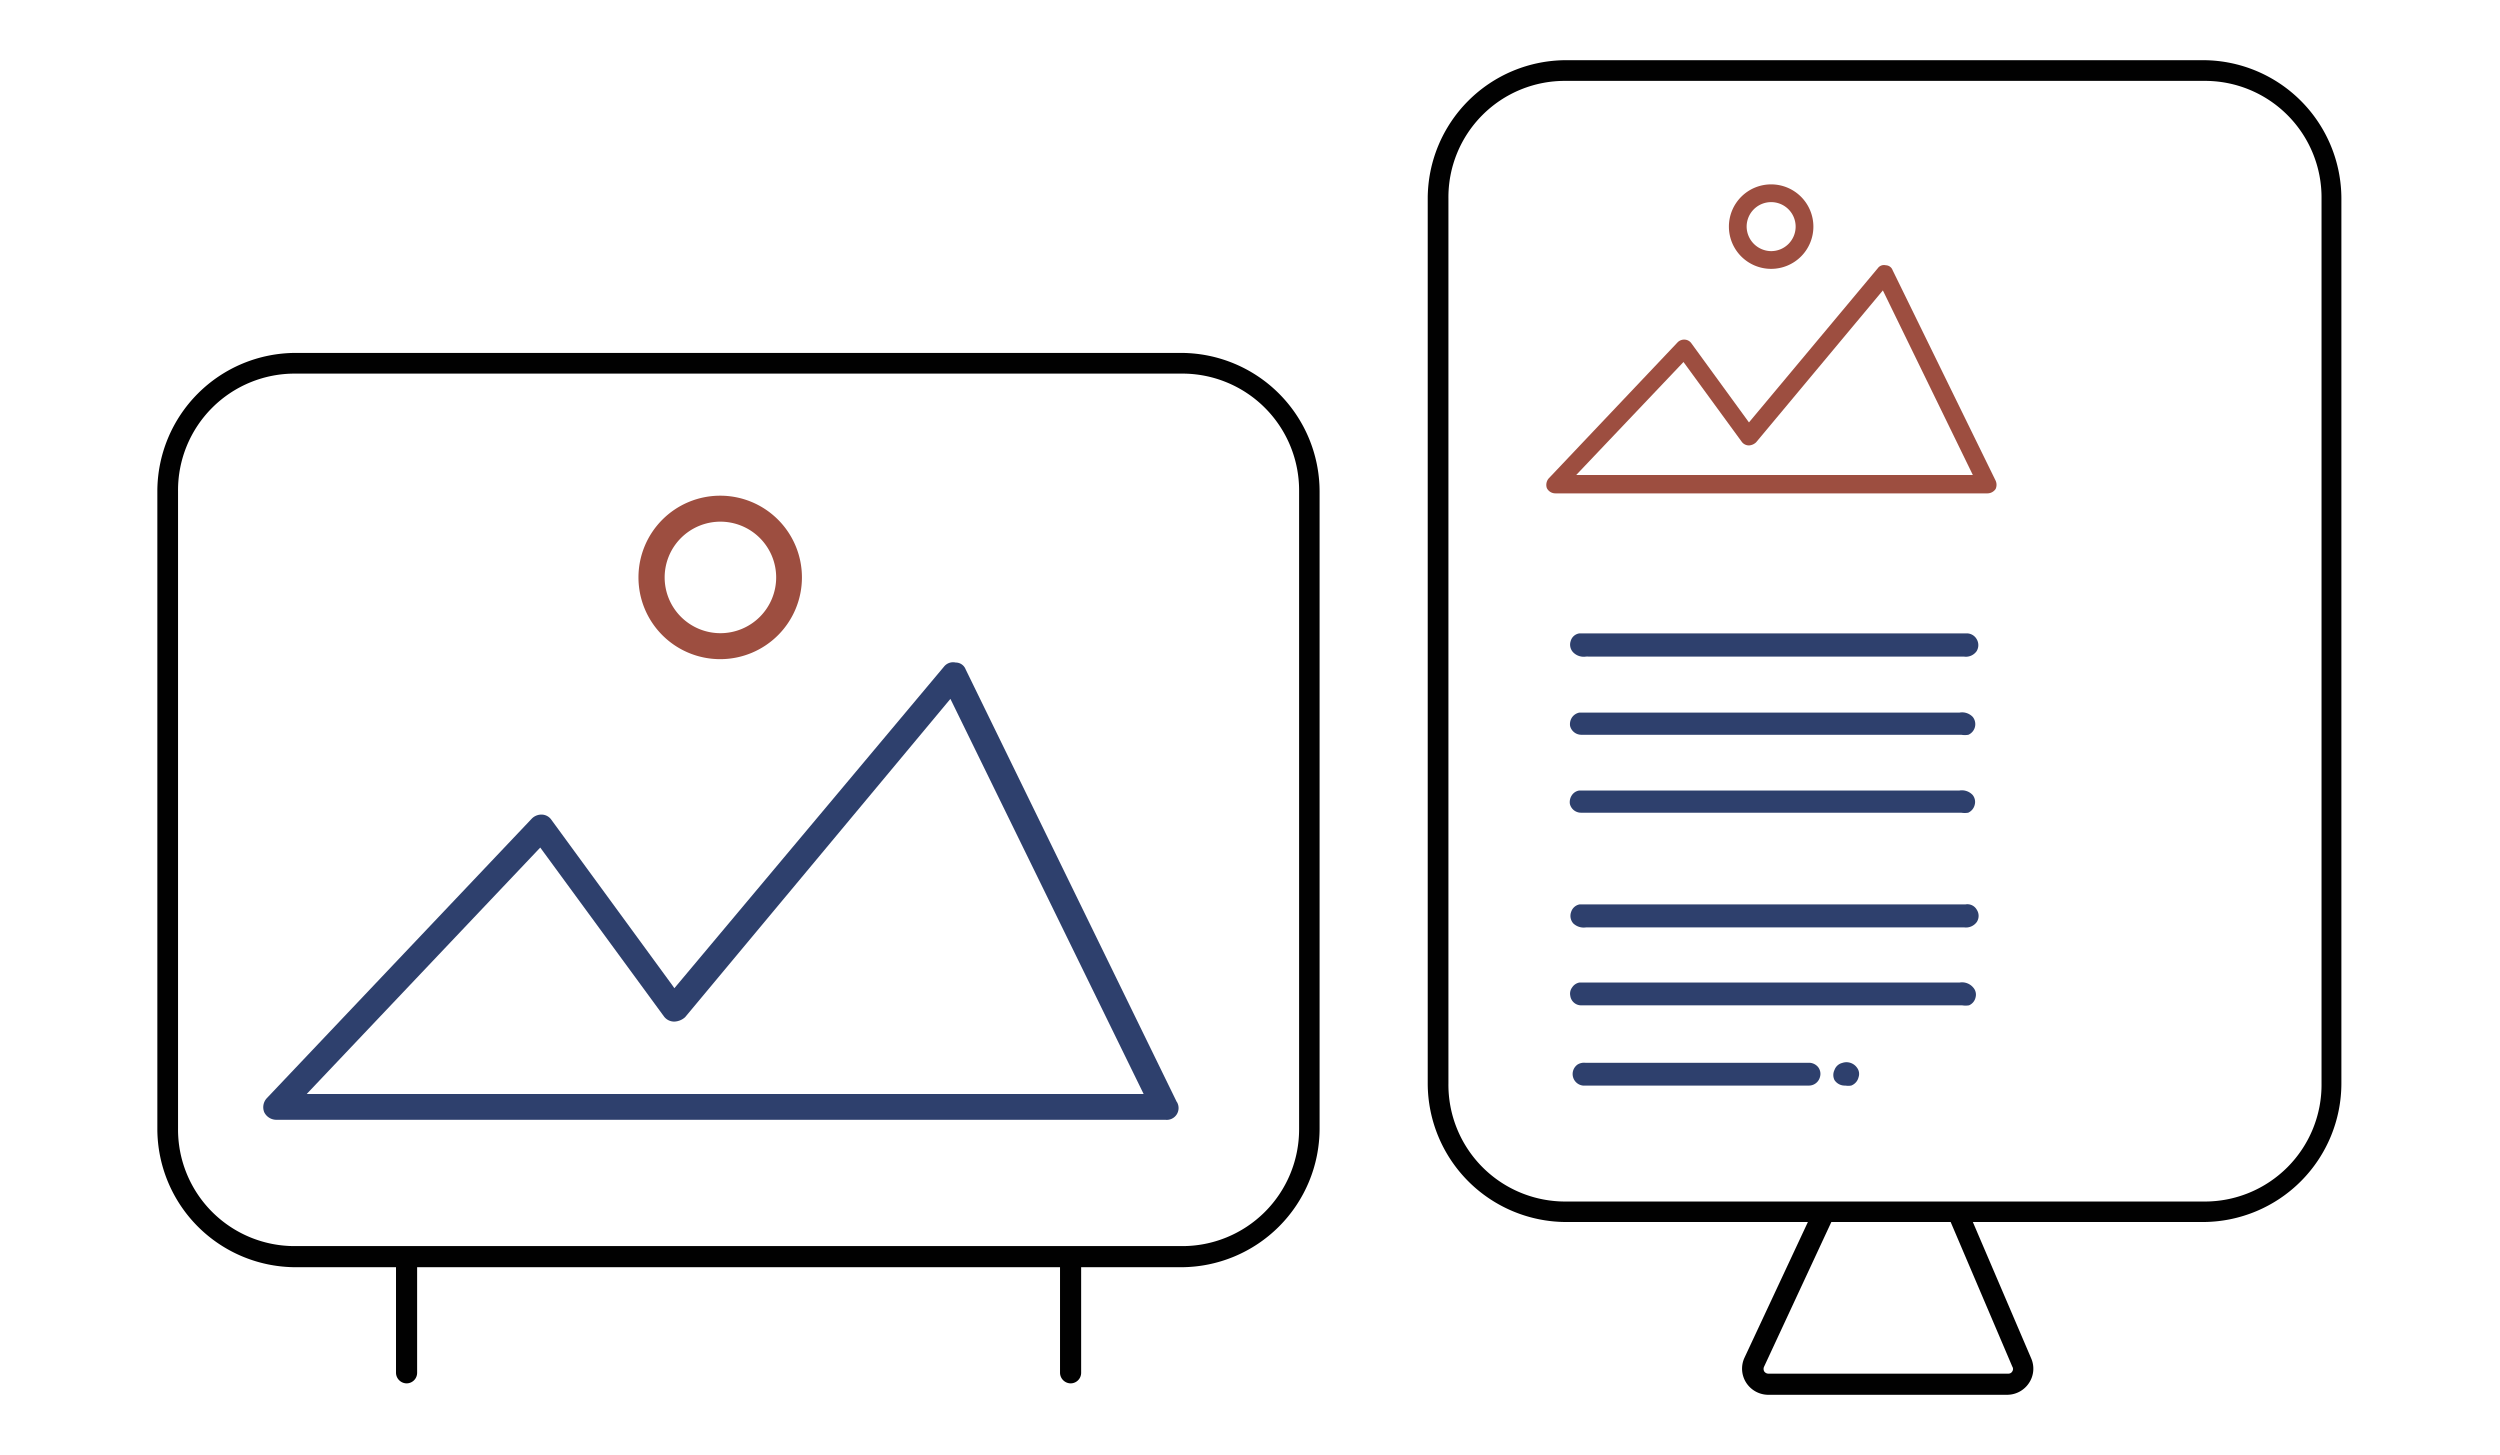 <svg id="Layer_1" data-name="Layer 1" xmlns="http://www.w3.org/2000/svg" viewBox="0 0 118.37 68.89"><defs><style>.cls-1{fill:none;}.cls-2{fill:#010101;}.cls-3{fill:#2e406d;}.cls-4{fill:#9d4e40;}</style></defs><title>costa-carregal-impressoes-grande-formato</title><path class="cls-1" d="M55.91,17.69H14a5.52,5.52,0,0,0-5.58,5.57V53.45A5.52,5.52,0,0,0,14,59h41.9a5.53,5.53,0,0,0,5.59-5.58V23.26A5.53,5.53,0,0,0,55.91,17.69Zm-21.8,5.78a3.87,3.87,0,1,1-3.88,3.87A3.87,3.87,0,0,1,34.11,23.47ZM55.73,52.74a.72.72,0,0,1-.55.29H13.08a.64.64,0,0,1-.57-.36.63.63,0,0,1,.12-.66L25.17,38.77a.64.64,0,0,1,.5-.2.57.57,0,0,1,.44.25l5.73,7.84.09.13L44.67,31.56a.55.55,0,0,1,.55-.19.5.5,0,0,1,.47.32l10,20.49h0A.73.73,0,0,1,55.73,52.74Z"/><path class="cls-1" d="M32.44,48.18a.8.8,0,0,1-.51.21.6.6,0,0,1-.49-.24l-5.86-8L14.52,51.8H54.15L45,33.09Z"/><path class="cls-1" d="M83.52,64.7a.25.25,0,0,0,0,.23.24.24,0,0,0,.2.11H95.07a.21.21,0,0,0,.19-.11.2.2,0,0,0,0-.22l-2.93-6.85H86.7Z"/><path class="cls-1" d="M83.86,11.88a1.16,1.16,0,1,0-1.16-1.16A1.16,1.16,0,0,0,83.86,11.88Z"/><path class="cls-1" d="M34.11,30a2.64,2.64,0,1,0-2.64-2.64A2.64,2.64,0,0,0,34.11,30Z"/><path class="cls-1" d="M83.15,20.94a.53.53,0,0,1-.34.15.42.42,0,0,1-.34-.17l-2.76-3.78-5.08,5.35H93.41l-4.28-8.74Z"/><path class="cls-1" d="M104.34,3.82H74.15A5.51,5.51,0,0,0,68.58,9.4V51.29a5.53,5.53,0,0,0,5.57,5.6h30.19a5.53,5.53,0,0,0,5.58-5.6V9.4A5.52,5.52,0,0,0,104.34,3.82ZM83.86,8.72a2,2,0,1,1-2,2A2,2,0,0,1,83.86,8.72ZM74.42,33.93a.55.55,0,0,1,.35-.23h18a.69.69,0,0,1,.63.21.55.55,0,0,1-.21.84,1,1,0,0,1-.34,0h-18a.55.55,0,0,1-.53-.46A.58.58,0,0,1,74.42,33.93Zm0-3.56a.5.5,0,0,1,.41-.36c.91,0,1.82,0,2.71,0,.56,0,1.11,0,1.67,0H93.05a.54.54,0,0,1,.5.27.55.55,0,0,1,0,.57.62.62,0,0,1-.59.26h-.18q-8.77,0-17.54,0a.75.75,0,0,0-.15,0,.7.7,0,0,1-.6-.19A.53.53,0,0,1,74.37,30.37Zm0,7.26a.51.51,0,0,1,.35-.23h18a.7.7,0,0,1,.63.21.52.52,0,0,1,.1.46.55.55,0,0,1-.31.38,1,1,0,0,1-.33,0h-18a.54.54,0,0,1-.53-.45A.58.58,0,0,1,74.42,37.63ZM86.17,51a.54.54,0,0,1-.53.4c-.27,0-.53,0-.8,0H75a.55.55,0,0,1-.25-1,.59.59,0,0,1,.36-.08h10.6a.56.56,0,0,1,.42.21A.52.52,0,0,1,86.17,51ZM88,51a.56.56,0,0,1-.29.36.87.87,0,0,1-.28,0,.58.58,0,0,1-.51-.26.54.54,0,0,1,0-.48.52.52,0,0,1,.36-.33.61.61,0,0,1,.69.22A.48.48,0,0,1,88,51Zm5.54-3.8a.53.53,0,0,1-.31.38,1,1,0,0,1-.33,0h-18a.52.52,0,0,1-.55-.45.49.49,0,0,1,.09-.4.52.52,0,0,1,.35-.23h18a.69.69,0,0,1,.62.21A.5.5,0,0,1,93.52,47.19Zm0-3.53a.63.63,0,0,1-.6.26H75.1a.72.72,0,0,1-.61-.19.54.54,0,0,1-.1-.54.52.52,0,0,1,.41-.36H93.07a.51.51,0,0,1,.49.27A.53.53,0,0,1,93.56,43.66Zm.93-20.53a.47.47,0,0,1-.38.21H73.64a.45.45,0,0,1-.4-.25.47.47,0,0,1,.09-.46l6.1-6.44a.43.43,0,0,1,.33-.13.41.41,0,0,1,.32.17L82.81,20l6.1-7.28a.36.36,0,0,1,.38-.14h0a.35.35,0,0,1,.32.23l4.87,10A.48.48,0,0,1,94.49,23.13Z"/><path class="cls-2" d="M55.92,16.71H14a6.56,6.56,0,0,0-6.55,6.55V53.45A6.56,6.56,0,0,0,14,60h4.75v5a.51.51,0,0,0,.5.5.5.5,0,0,0,.5-.5V60H50.19v5a.51.51,0,0,0,.5.5.5.5,0,0,0,.5-.5V60h4.72a6.57,6.57,0,0,0,6.57-6.56V23.26A6.57,6.57,0,0,0,55.92,16.71Zm5.59,36.74A5.53,5.53,0,0,1,55.92,59H14a5.52,5.52,0,0,1-5.57-5.58V23.26A5.52,5.52,0,0,1,14,17.69H55.91a5.53,5.53,0,0,1,5.6,5.57Z"/><path class="cls-2" d="M104.34,2.85H74.15A6.56,6.56,0,0,0,67.6,9.4V51.29a6.57,6.57,0,0,0,6.55,6.57H85.6l-3,6.42a1.23,1.23,0,0,0,.08,1.19,1.25,1.25,0,0,0,1,.57H95.07a1.24,1.24,0,0,0,1-.56,1.22,1.22,0,0,0,.1-1.17l-2.76-6.45h10.9a6.57,6.57,0,0,0,6.55-6.58V9.4A6.56,6.56,0,0,0,104.34,2.85ZM95.28,64.71a.2.2,0,0,1,0,.22.21.21,0,0,1-.19.11H83.73a.24.24,0,0,1-.2-.11.25.25,0,0,1,0-.23l3.18-6.84h5.65Zm14.64-13.42a5.53,5.53,0,0,1-5.58,5.6H74.15a5.53,5.53,0,0,1-5.57-5.6V9.4a5.51,5.51,0,0,1,5.57-5.57h30.19a5.52,5.52,0,0,1,5.58,5.58Z"/><path class="cls-3" d="M55.72,52.18l-10-20.49a.5.5,0,0,0-.47-.32.55.55,0,0,0-.55.19L31.93,46.79l-.09-.13-5.73-7.84a.57.57,0,0,0-.44-.25.64.64,0,0,0-.5.2L12.63,52a.63.63,0,0,0-.12.66.64.64,0,0,0,.57.36h42.1a.56.56,0,0,0,.54-.85Zm-41.2-.38L25.58,40.13l5.86,8a.6.6,0,0,0,.49.24.8.8,0,0,0,.51-.21L45,33.09,54.15,51.8Z"/><path class="cls-4" d="M34.11,31.21a3.87,3.87,0,1,0-3.88-3.87A3.87,3.87,0,0,0,34.11,31.21Zm0-6.51a2.64,2.64,0,1,1-2.64,2.64A2.64,2.64,0,0,1,34.11,24.7Z"/><path class="cls-3" d="M85.66,50.32H75.06a.59.59,0,0,0-.36.08.55.55,0,0,0,.25,1h9.89c.27,0,.53,0,.8,0a.54.54,0,0,0,.53-.4.52.52,0,0,0-.09-.48A.56.56,0,0,0,85.66,50.32Z"/><path class="cls-3" d="M93.07,42.82H74.8a.52.52,0,0,0-.41.36.54.54,0,0,0,.1.54.72.72,0,0,0,.61.19H93a.63.63,0,0,0,.6-.26.53.53,0,0,0,0-.57A.51.51,0,0,0,93.07,42.82Z"/><path class="cls-3" d="M87.22,50.33a.52.52,0,0,0-.36.33.54.54,0,0,0,0,.48.58.58,0,0,0,.51.26.87.87,0,0,0,.28,0A.56.56,0,0,0,88,51a.48.48,0,0,0-.07-.44A.61.61,0,0,0,87.22,50.33Z"/><path class="cls-3" d="M92.79,46.52h-18a.52.52,0,0,0-.35.23.49.49,0,0,0-.09.4.52.52,0,0,0,.55.45h18a1,1,0,0,0,.33,0,.53.53,0,0,0,.31-.38.5.5,0,0,0-.11-.46A.69.69,0,0,0,92.79,46.52Z"/><path class="cls-3" d="M75.08,31.09a.75.75,0,0,1,.15,0q8.77,0,17.54,0H93a.62.62,0,0,0,.59-.26.55.55,0,0,0,0-.57.54.54,0,0,0-.5-.27H79.16c-.56,0-1.11,0-1.67,0-.89,0-1.8,0-2.71,0a.5.5,0,0,0-.41.36.53.53,0,0,0,.11.53A.7.7,0,0,0,75.08,31.09Z"/><path class="cls-3" d="M74.86,34.79h18a1,1,0,0,0,.34,0,.55.55,0,0,0,.21-.84.69.69,0,0,0-.63-.21h-18a.55.55,0,0,0-.35.23.58.58,0,0,0-.09.4A.55.55,0,0,0,74.86,34.79Z"/><path class="cls-3" d="M74.86,38.48h18a1,1,0,0,0,.33,0,.55.55,0,0,0,.31-.38.52.52,0,0,0-.1-.46.7.7,0,0,0-.63-.21h-18a.51.51,0,0,0-.35.23.58.58,0,0,0-.09.4A.54.54,0,0,0,74.86,38.48Z"/><path class="cls-4" d="M89.61,12.79a.35.35,0,0,0-.32-.23h0a.36.36,0,0,0-.38.14L82.81,20l-2.73-3.75a.41.41,0,0,0-.32-.17.43.43,0,0,0-.33.13l-6.1,6.44a.47.47,0,0,0-.09.46.45.45,0,0,0,.4.25H94.11a.47.47,0,0,0,.38-.21.48.48,0,0,0,0-.39Zm3.8,9.7H74.63l5.08-5.35,2.76,3.78a.42.42,0,0,0,.34.17.53.53,0,0,0,.34-.15l6-7.19Z"/><path class="cls-4" d="M83.86,12.73a2,2,0,1,0-2-2A2,2,0,0,0,83.86,12.73Zm-1.16-2a1.16,1.16,0,1,1,1.16,1.16A1.17,1.17,0,0,1,82.7,10.72Z"/></svg>